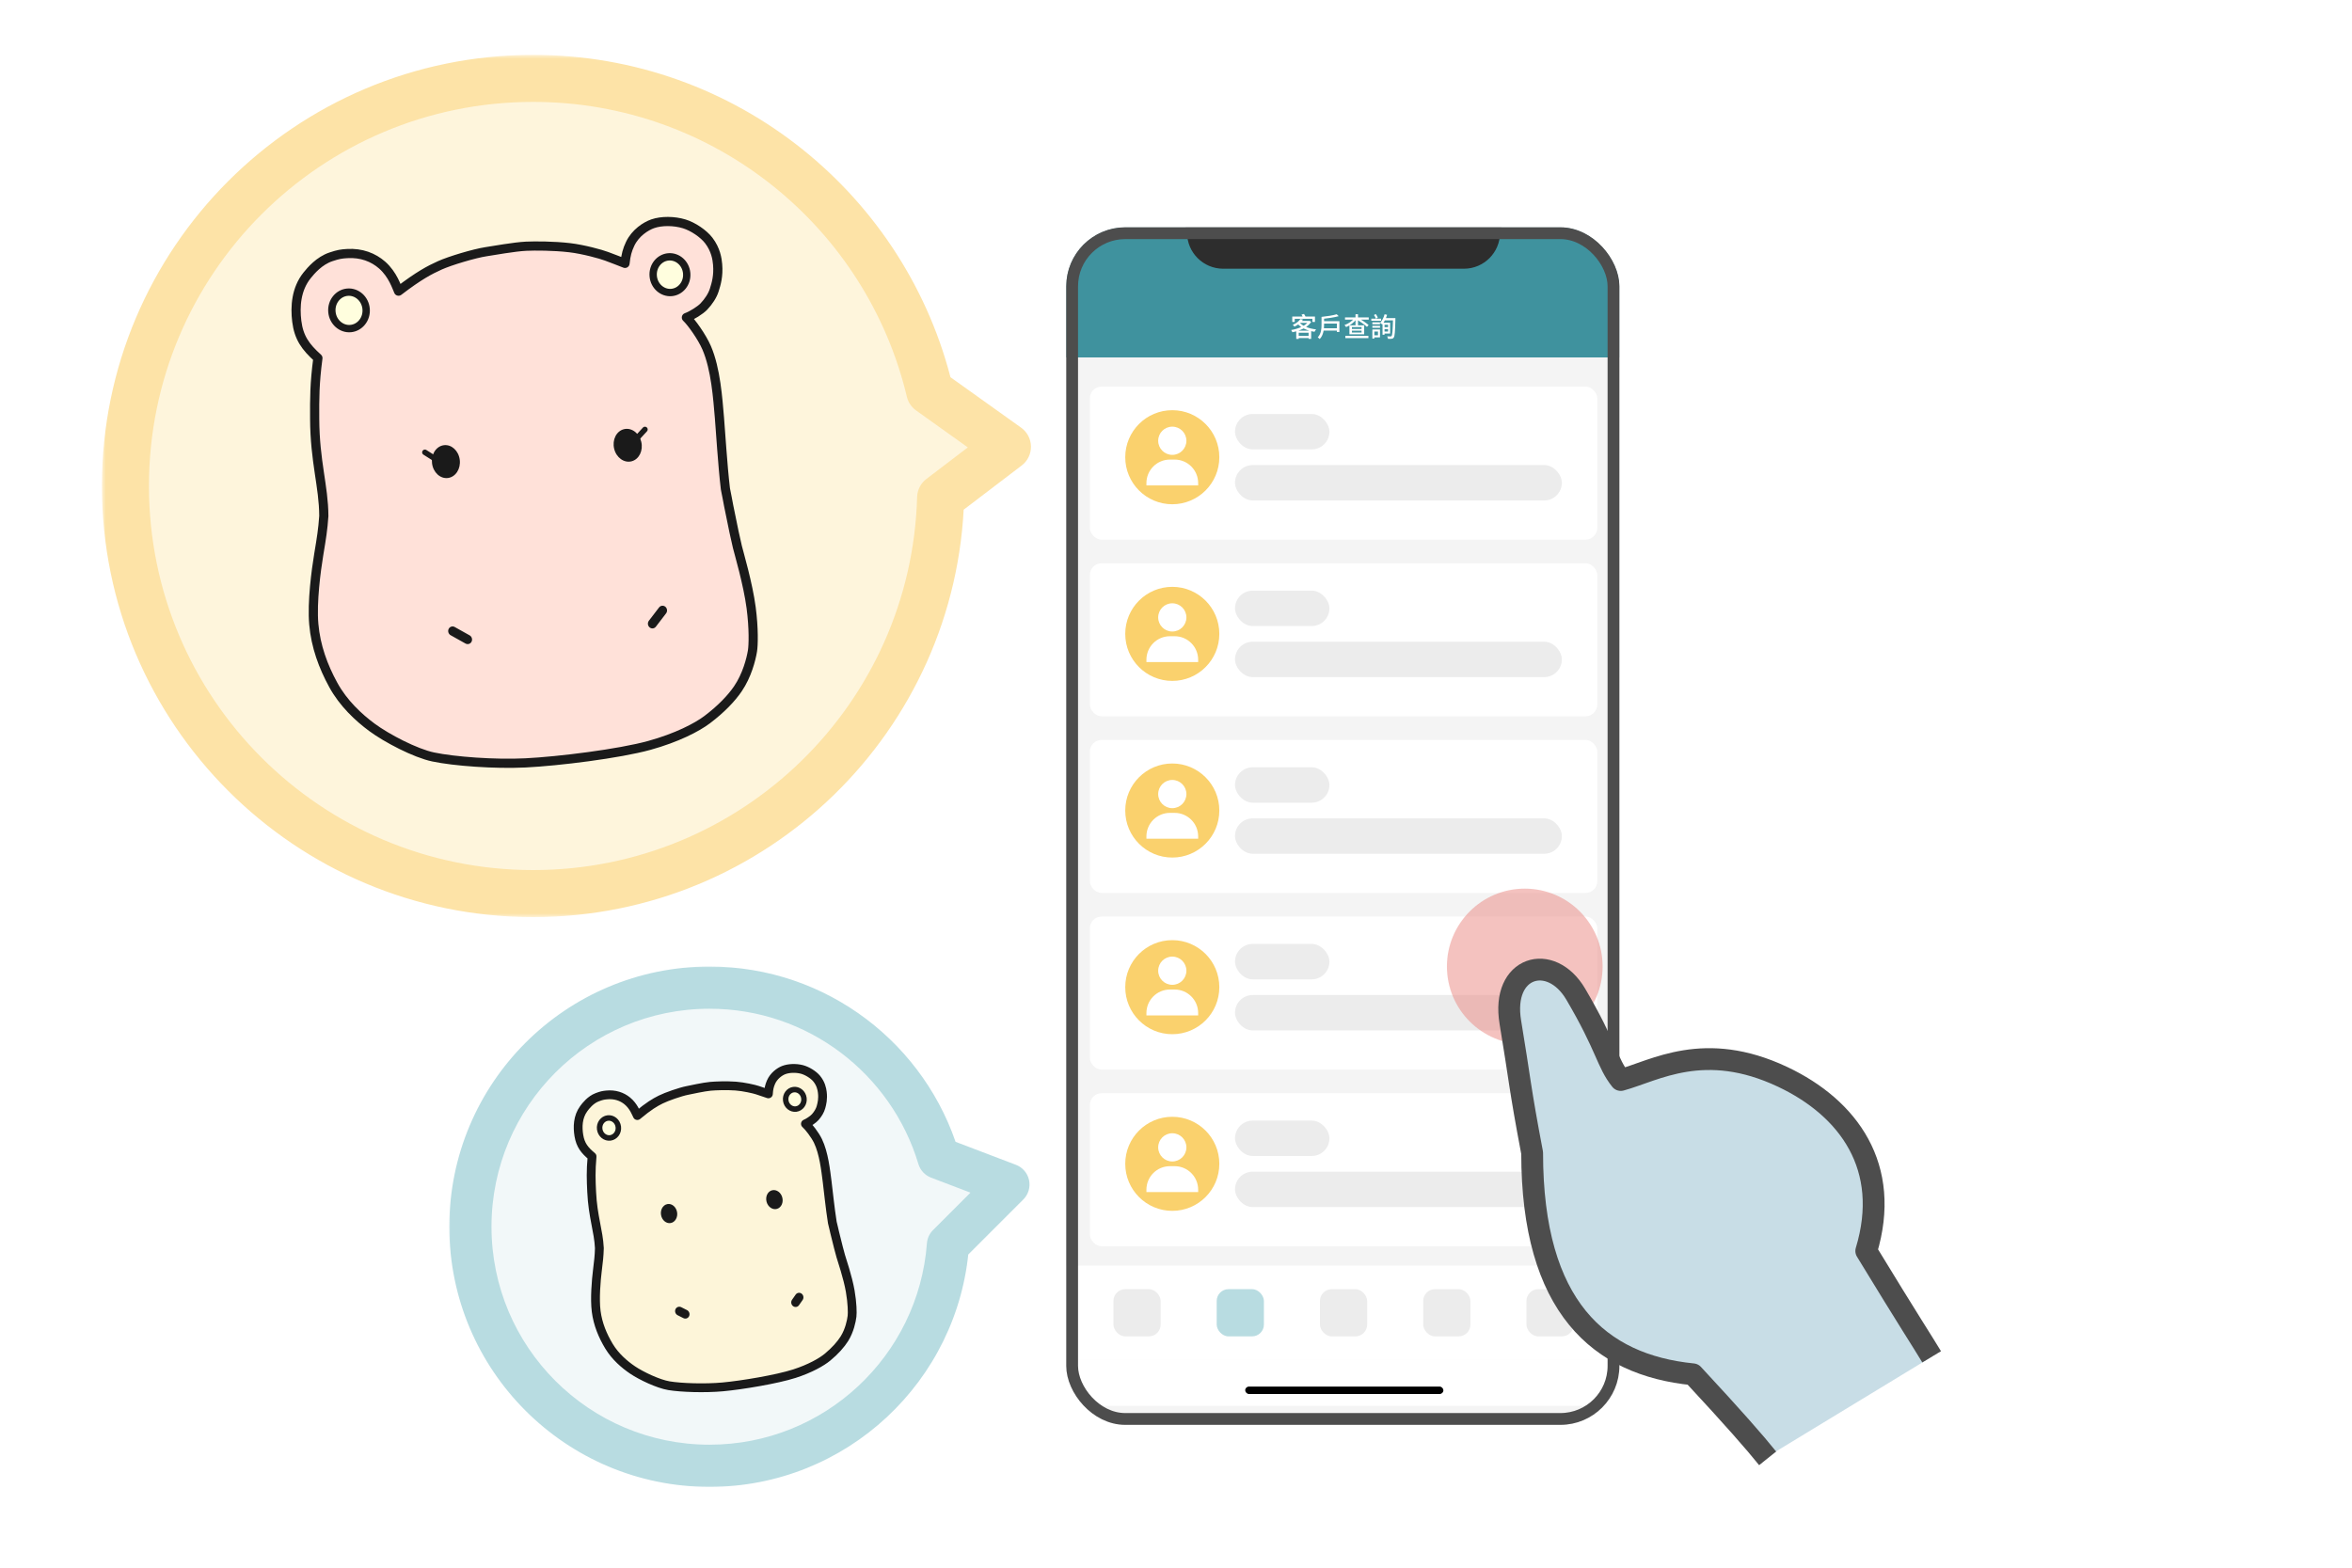 <svg width="300" height="200" viewBox="0 0 300 200" fill="none" xmlns="http://www.w3.org/2000/svg">
<rect width="300" height="200" fill="white"/>
<g filter="url(#filter0_d_4154_108289)">
<g clip-path="url(#clip0_4154_108289)">
<rect x="136" y="29" width="70.556" height="152.778" rx="7.526" fill="#F4F4F4"/>
<rect x="139.011" y="49.32" width="64.724" height="19.526" rx="1.505" fill="white"/>
<circle cx="149.526" cy="58.331" r="6" fill="#FAD16D"/>
<path d="M151.327 56.231C151.327 57.225 150.521 58.031 149.527 58.031C148.532 58.031 147.727 57.225 147.727 56.231C147.727 55.237 148.532 54.431 149.527 54.431C150.521 54.431 151.327 55.237 151.327 56.231Z" fill="white"/>
<path d="M146.227 61.631C146.227 59.974 147.57 58.631 149.227 58.631H149.827C151.483 58.631 152.827 59.974 152.827 61.631V61.931H146.227V61.631Z" fill="white"/>
<rect x="157.526" y="52.815" width="12.042" height="4.516" rx="2.258" fill="#ECECEC"/>
<rect x="157.526" y="59.331" width="41.692" height="4.516" rx="2.258" fill="#ECECEC"/>
<rect x="139.011" y="71.857" width="64.724" height="19.526" rx="1.505" fill="white"/>
<circle cx="149.526" cy="80.867" r="6" fill="#FAD16D"/>
<path d="M151.327 78.767C151.327 79.761 150.521 80.567 149.527 80.567C148.532 80.567 147.727 79.761 147.727 78.767C147.727 77.773 148.532 76.967 149.527 76.967C150.521 76.967 151.327 77.773 151.327 78.767Z" fill="white"/>
<path d="M146.227 84.167C146.227 82.51 147.57 81.167 149.227 81.167H149.827C151.483 81.167 152.827 82.51 152.827 84.167V84.467H146.227V84.167Z" fill="white"/>
<rect x="157.526" y="75.352" width="12.042" height="4.516" rx="2.258" fill="#ECECEC"/>
<rect x="157.526" y="81.867" width="41.692" height="4.516" rx="2.258" fill="#ECECEC"/>
<rect x="139.011" y="94.393" width="64.724" height="19.526" rx="1.505" fill="white"/>
<circle cx="149.526" cy="103.404" r="6" fill="#FAD16D"/>
<path d="M151.327 101.304C151.327 102.298 150.521 103.104 149.527 103.104C148.532 103.104 147.727 102.298 147.727 101.304C147.727 100.31 148.532 99.504 149.527 99.504C150.521 99.504 151.327 100.31 151.327 101.304Z" fill="white"/>
<path d="M146.227 106.704C146.227 105.047 147.57 103.704 149.227 103.704H149.827C151.483 103.704 152.827 105.047 152.827 106.704V107.004H146.227V106.704Z" fill="white"/>
<rect x="157.526" y="97.888" width="12.042" height="4.516" rx="2.258" fill="#ECECEC"/>
<rect x="157.526" y="104.404" width="41.692" height="4.516" rx="2.258" fill="#ECECEC"/>
<rect x="139.011" y="116.93" width="64.724" height="19.526" rx="1.505" fill="white"/>
<circle cx="149.526" cy="125.94" r="6" fill="#FAD16D"/>
<path d="M151.327 123.84C151.327 124.834 150.521 125.64 149.527 125.64C148.532 125.64 147.727 124.834 147.727 123.84C147.727 122.846 148.532 122.04 149.527 122.04C150.521 122.04 151.327 122.846 151.327 123.84Z" fill="white"/>
<path d="M146.227 129.24C146.227 127.583 147.57 126.24 149.227 126.24H149.827C151.483 126.24 152.827 127.583 152.827 129.24V129.54H146.227V129.24Z" fill="white"/>
<rect x="157.526" y="120.424" width="12.042" height="4.516" rx="2.258" fill="#ECECEC"/>
<rect x="157.526" y="126.94" width="41.692" height="4.516" rx="2.258" fill="#ECECEC"/>
<rect x="139.011" y="139.466" width="64.724" height="19.526" rx="1.505" fill="white"/>
<circle cx="149.526" cy="148.476" r="6" fill="#FAD16D"/>
<path d="M151.327 146.376C151.327 147.371 150.521 148.176 149.527 148.176C148.532 148.176 147.727 147.371 147.727 146.376C147.727 145.382 148.532 144.576 149.527 144.576C150.521 144.576 151.327 145.382 151.327 146.376Z" fill="white"/>
<path d="M146.227 151.776C146.227 150.12 147.57 148.776 149.227 148.776H149.827C151.483 148.776 152.827 150.12 152.827 151.776V152.076H146.227V151.776Z" fill="white"/>
<rect x="157.526" y="142.961" width="12.042" height="4.516" rx="2.258" fill="#ECECEC"/>
<rect x="157.526" y="149.477" width="41.692" height="4.516" rx="2.258" fill="#ECECEC"/>
<g filter="url(#filter1_b_4154_108289)">
<rect width="70.745" height="16.601" transform="translate(136 29)" fill="#3F929E"/>
<g clip-path="url(#clip1_4154_108289)">
<path d="M150.714 28.622H192.029V28.622C191.631 28.736 191.353 29.093 191.339 29.506L191.334 29.671V29.671C191.334 32.218 189.27 34.282 186.723 34.282H156.019C153.473 34.282 151.409 32.218 151.409 29.671V29.671L151.403 29.506C151.39 29.093 151.111 28.736 150.714 28.622V28.622Z" fill="#2D2D2D"/>
</g>
<g clip-path="url(#clip2_4154_108289)">
<path d="M139.695 41.451L141.639 39.739C141.687 39.697 141.687 39.629 141.639 39.587C141.591 39.545 141.515 39.545 141.467 39.587L139.436 41.375C139.388 41.417 139.388 41.485 139.436 41.527L141.467 43.314C141.49 43.335 141.522 43.346 141.552 43.346C141.583 43.346 141.615 43.336 141.638 43.314C141.686 43.272 141.686 43.205 141.638 43.163L139.695 41.451Z" fill="#3F929E" stroke="#3F929E" stroke-width="0.19"/>
</g>
<path d="M165.86 40.703C165.691 40.961 165.368 41.243 164.893 41.44C164.964 41.491 165.062 41.599 165.106 41.674C165.616 41.433 165.962 41.117 166.203 40.771L165.86 40.703ZM165.894 40.947L165.67 41.192H167.005V40.947H165.894ZM166.91 40.947V40.995C166.536 41.572 165.582 41.956 164.685 42.102C164.743 42.173 164.811 42.306 164.842 42.387C165.792 42.204 166.787 41.789 167.246 41.063L167.028 40.93L166.971 40.947H166.91ZM165.755 41.134L165.473 41.26C165.942 41.844 166.743 42.194 167.667 42.329C167.711 42.238 167.799 42.099 167.871 42.024C166.961 41.919 166.149 41.616 165.755 41.134ZM165.337 42.183V43.236H165.653V42.452H166.913V43.229H167.242V42.183H165.337ZM165.517 42.859V43.127H167.079V42.859H165.517ZM164.828 40.38V41.07H165.144V40.672H167.399V41.07H167.725V40.38H164.828ZM166.013 40.129C166.095 40.275 166.196 40.468 166.241 40.587L166.573 40.499C166.522 40.377 166.417 40.187 166.329 40.051L166.013 40.129ZM168.736 41.878V42.177H170.652V41.878H168.736ZM168.764 40.978V41.277H170.519V42.353H170.842V40.978H168.764ZM170.495 40.092C170.04 40.234 169.253 40.356 168.563 40.428C168.597 40.492 168.638 40.614 168.648 40.689C169.358 40.618 170.18 40.499 170.754 40.336L170.495 40.092ZM168.563 40.428V41.443C168.563 41.935 168.519 42.587 168.081 43.032C168.149 43.073 168.278 43.192 168.329 43.253C168.811 42.767 168.886 41.99 168.886 41.443V40.428H168.563ZM172.438 42.18H173.67V42.425H172.438V42.18ZM172.438 41.725H173.67V41.966H172.438V41.725ZM172.122 41.504V42.645H174.003V41.504H172.122ZM171.558 40.496V40.774H174.584V40.496H171.558ZM172.896 40.085V41.589H173.215V40.085H172.896ZM172.747 40.581C172.489 40.954 171.979 41.307 171.49 41.47C171.558 41.535 171.65 41.65 171.698 41.728C172.204 41.525 172.72 41.134 173.019 40.686L172.747 40.581ZM171.602 42.849V43.134H174.543V42.849H171.602ZM173.093 40.774C173.524 41.046 174.088 41.447 174.356 41.701L174.567 41.467C174.278 41.212 173.708 40.832 173.287 40.577L173.093 40.774ZM176.486 41.739V41.986H177.168V41.739H176.486ZM176.499 41.171V41.429H177.049V42.295H176.499V42.553H177.311V41.171H176.499ZM176.343 41.171V42.706H176.601V41.171H176.343ZM176.608 40.092C176.492 40.516 176.289 40.927 176.031 41.185C176.109 41.233 176.241 41.331 176.302 41.385C176.557 41.093 176.788 40.638 176.924 40.163L176.608 40.092ZM176.581 40.584L176.435 40.876H177.773V40.584H176.581ZM177.681 40.584V40.652C177.644 42.177 177.599 42.744 177.497 42.862C177.464 42.91 177.43 42.924 177.368 42.924C177.294 42.924 177.124 42.92 176.934 42.907C176.992 42.995 177.029 43.134 177.036 43.226C177.212 43.233 177.392 43.233 177.504 43.219C177.62 43.206 177.698 43.172 177.776 43.059C177.905 42.89 177.942 42.34 177.983 40.74C177.986 40.696 177.986 40.584 177.986 40.584H177.681ZM175.046 41.117V41.365H176.02V41.117H175.046ZM175.046 41.569V41.817H176.024V41.569H175.046ZM174.913 40.655V40.917H176.16V40.655H174.913ZM175.178 42.031V42.292H175.762V42.778H175.178V43.039H176.02V42.031H175.178ZM175.046 42.031V43.192H175.3V42.031H175.046ZM175.253 40.194C175.348 40.336 175.457 40.536 175.508 40.662L175.742 40.506C175.691 40.384 175.579 40.2 175.477 40.061L175.253 40.194Z" fill="white"/>
</g>
<rect width="70.745" height="12.042" transform="translate(136 161.458)" fill="white"/>
<rect x="142.021" y="164.468" width="6.021" height="6.021" rx="1.505" fill="#ECECEC"/>
<rect x="155.191" y="164.468" width="6.021" height="6.021" rx="1.505" fill="#B8DCE1"/>
<rect x="168.361" y="164.469" width="6.021" height="6.021" rx="1.505" fill="#ECECEC"/>
<rect x="181.532" y="164.469" width="6.021" height="6.021" rx="1.505" fill="#ECECEC"/>
<rect x="194.702" y="164.469" width="6.021" height="6.021" rx="1.505" fill="#ECECEC"/>
<rect width="70.745" height="5.848" transform="translate(136 173.5)" fill="white"/>
<rect x="158.827" y="176.896" width="25.279" height="0.943" rx="0.472" fill="black"/>
</g>
<rect x="136.752" y="29.752" width="69.051" height="151.273" rx="6.773" stroke="#4D4D4D" stroke-width="1.505"/>
</g>
<circle cx="194.486" cy="123.298" r="9.929" fill="#EB8781" fill-opacity="0.5"/>
<path d="M215.803 175.483C221.363 180.644 223.746 183.027 226.129 185.41L246.385 173.098C245.193 171.112 243.605 168.729 238.044 159.596C241.286 148.902 235.79 141.357 227.385 137.385C217.382 132.658 211.101 136.59 206.732 137.782C204.959 135.569 204.959 133.583 200.987 126.831C197.81 121.43 191.455 123.256 192.646 130.406C193.838 137.555 193.838 138.746 195.427 147.087C195.427 166.752 203.887 174.291 215.803 175.483Z" fill="#C8DDE6"/>
<path d="M225.465 186.052C223.876 184.066 221.096 180.889 215.933 175.329C204.018 174.137 195.427 166.752 195.427 147.087C193.838 138.746 193.838 137.555 192.646 130.406C191.455 123.256 197.81 121.43 200.987 126.831C204.959 133.583 204.959 135.569 206.732 137.782C211.101 136.59 217.382 132.658 227.385 137.385C235.79 141.357 241.286 148.902 238.044 159.596C243.605 168.729 245.193 171.112 246.385 173.098" stroke="#4D4D4D" stroke-width="2.783" stroke-linejoin="round"/>
<mask id="path-41-outside-1_4154_108289" maskUnits="userSpaceOnUse" x="13" y="7" width="119" height="110" fill="black">
<rect fill="white" x="13" y="7" width="119" height="110"/>
<path fill-rule="evenodd" clip-rule="evenodd" d="M119.979 63.492C119.189 91.521 96.22 114 68 114C39.281 114 16 90.719 16 62C16 33.281 39.281 10 68 10C92.56 10 113.144 27.027 118.59 49.921L128.5 57L119.979 63.492Z"/>
</mask>
<path fill-rule="evenodd" clip-rule="evenodd" d="M119.979 63.492C119.189 91.521 96.22 114 68 114C39.281 114 16 90.719 16 62C16 33.281 39.281 10 68 10C92.56 10 113.144 27.027 118.59 49.921L128.5 57L119.979 63.492Z" fill="#FEF5DC"/>
<path d="M119.979 63.492L118.161 61.106C117.44 61.655 117.006 62.502 116.98 63.408L119.979 63.492ZM118.59 49.921L115.671 50.615C115.839 51.32 116.256 51.941 116.846 52.362L118.59 49.921ZM128.5 57L130.318 59.386C131.076 58.809 131.515 57.906 131.5 56.954C131.485 56.001 131.019 55.112 130.244 54.559L128.5 57ZM116.98 63.408C116.236 89.818 94.591 111 68 111V117C97.848 117 122.142 93.224 122.978 63.577L116.98 63.408ZM68 111C40.938 111 19 89.062 19 62H13C13 92.376 37.624 117 68 117V111ZM19 62C19 34.938 40.938 13 68 13V7C37.624 7 13 31.625 13 62H19ZM68 13C91.139 13 110.539 29.042 115.671 50.615L121.508 49.227C115.748 25.012 93.981 7 68 7V13ZM130.244 54.559L120.334 47.48L116.846 52.362L126.756 59.441L130.244 54.559ZM121.797 65.879L130.318 59.386L126.682 54.614L118.161 61.106L121.797 65.879Z" fill="#FDE3A7" mask="url(#path-41-outside-1_4154_108289)"/>
<mask id="path-43-outside-2_4154_108289" maskUnits="userSpaceOnUse" x="57" y="123" width="75" height="67" fill="black">
<rect fill="white" x="57" y="123" width="75" height="67"/>
<path fill-rule="evenodd" clip-rule="evenodd" d="M120.912 158.83C119.722 174.586 106.561 187 90.5 187C73.655 187 60 173.344 60 156.5C60 139.655 73.655 126 90.5 126C104.295 126 115.95 135.158 119.719 147.725L128.625 151.118L120.912 158.83Z"/>
</mask>
<path fill-rule="evenodd" clip-rule="evenodd" d="M120.912 158.83C119.722 174.586 106.561 187 90.5 187C73.655 187 60 173.344 60 156.5C60 139.655 73.655 126 90.5 126C104.295 126 115.95 135.158 119.719 147.725L128.625 151.118L120.912 158.83Z" fill="#F2F8F9"/>
<path d="M120.912 158.83L119.009 156.927C118.554 157.382 118.277 157.986 118.229 158.627L120.912 158.83ZM119.719 147.725L117.141 148.498C117.381 149.299 117.98 149.942 118.761 150.24L119.719 147.725ZM128.625 151.118L130.528 153.021C131.173 152.376 131.447 151.447 131.256 150.555C131.066 149.663 130.435 148.928 129.583 148.603L128.625 151.118ZM118.229 158.627C117.144 172.99 105.142 184.309 90.5 184.309V189.691C107.979 189.691 122.3 176.182 123.596 159.033L118.229 158.627ZM90.5 184.309C75.142 184.309 62.691 171.858 62.691 156.5H57.309C57.309 174.831 72.169 189.691 90.5 189.691V184.309ZM62.691 156.5C62.691 141.141 75.142 128.691 90.5 128.691V123.309C72.169 123.309 57.309 138.169 57.309 156.5H62.691ZM90.5 128.691C103.073 128.691 113.704 137.037 117.141 148.498L122.297 146.952C118.196 133.278 105.516 123.309 90.5 123.309V128.691ZM129.583 148.603L120.677 145.21L118.761 150.24L127.667 153.633L129.583 148.603ZM122.815 160.733L130.528 153.021L126.722 149.215L119.009 156.927L122.815 160.733Z" fill="#B8DCE1" mask="url(#path-43-outside-2_4154_108289)"/>
<path d="M79.995 140.437C79.32 139.892 78.422 139.58 77.362 139.691C76.923 139.737 76.718 139.775 76.169 139.984C75.313 140.31 74.724 141.072 74.456 141.438C73.686 142.486 73.655 143.788 73.836 144.873C74.039 146.096 74.572 146.755 75.518 147.539C75.347 149.456 75.397 150.527 75.467 152.044C75.616 155.253 76.348 157.019 76.451 159.239C76.424 160.245 76.344 160.892 76.206 162.019L76.194 162.115C76.049 163.302 75.834 165.677 76.045 167.306C76.257 168.936 76.874 170.414 77.68 171.748C78.486 173.082 79.657 174.083 80.679 174.774C81.814 175.542 83.977 176.559 85.318 176.783C86.899 177.046 89.907 177.142 92.187 176.934C94.621 176.711 99.103 175.963 101.324 175.248C103.337 174.6 104.797 173.762 105.534 173.155C106.528 172.336 107.259 171.506 107.714 170.774C108.349 169.754 108.602 168.549 108.679 167.917C108.73 167.497 108.715 166.257 108.447 164.719C108.137 162.939 107.366 160.694 107.236 160.242C107.045 159.577 106.905 159.014 106.462 157.223C106.355 156.789 106.298 156.479 106.165 155.97C105.875 154.174 105.625 151.681 105.501 150.729C105.318 149.318 105.084 147.113 104.331 145.556C103.947 144.762 103.118 143.703 102.734 143.376C103.117 143.225 103.747 142.792 103.993 142.51C104.334 142.12 104.604 141.668 104.714 141.255L104.722 141.225C104.833 140.812 104.997 140.202 104.885 139.338C104.833 138.93 104.705 138.253 104.155 137.591C103.746 137.1 102.94 136.604 102.282 136.433C101.513 136.234 100.586 136.27 99.948 136.521C99.438 136.722 98.683 137.251 98.332 138.083C98.137 138.544 98.05 138.912 98.01 139.551C97.68 139.428 97.034 139.222 96.623 139.083C96.211 138.943 94.857 138.634 93.855 138.56C92.638 138.47 91.269 138.529 90.621 138.586C89.763 138.661 88.126 139.028 87.664 139.118C86.802 139.285 85.014 139.904 84.276 140.276C83.538 140.648 82.781 141.077 81.292 142.32C81.153 142.062 80.83 141.111 79.995 140.437Z" fill="#FDF5D9" stroke="#1A1A1A" stroke-width="1.124" stroke-linejoin="round"/>
<path d="M78.864 143.747C78.958 144.464 78.481 145.086 77.843 145.169C77.204 145.252 76.585 144.773 76.491 144.056C76.398 143.339 76.874 142.717 77.513 142.634C78.152 142.551 78.771 143.03 78.864 143.747Z" fill="#FFFEDE" stroke="#1A1A1A" stroke-width="0.702"/>
<path d="M102.541 140.098C102.633 140.8 102.167 141.407 101.543 141.488C100.919 141.569 100.313 141.101 100.222 140.4C100.131 139.699 100.597 139.091 101.221 139.01C101.845 138.929 102.45 139.397 102.541 140.098Z" fill="#FFFEDE" stroke="#1A1A1A" stroke-width="0.702"/>
<line x1="0.562" y1="-0.562" x2="1.386" y2="-0.562" transform="matrix(0.893 0.45 -0.408 0.913 85.93 167.539)" stroke="#1A1A1A" stroke-width="1.124" stroke-linecap="round"/>
<line x1="0.562" y1="-0.562" x2="1.365" y2="-0.562" transform="matrix(-0.574 0.819 -0.789 -0.615 101.81 164.7)" stroke="#1A1A1A" stroke-width="1.124" stroke-linecap="round"/>
<path d="M86.362 154.645C86.474 155.314 86.107 155.935 85.542 156.032C84.978 156.129 84.428 155.666 84.316 154.997C84.266 154.699 84.311 154.41 84.427 154.173C84.57 153.879 84.823 153.664 85.136 153.611C85.701 153.513 86.249 153.977 86.362 154.645Z" fill="#1A1A1A"/>
<path d="M97.783 153.342C97.969 153.993 98.565 154.387 99.114 154.221C99.664 154.055 99.959 153.393 99.773 152.741C99.69 152.451 99.525 152.211 99.32 152.05C99.065 151.85 98.746 151.77 98.442 151.862C97.892 152.028 97.598 152.691 97.783 153.342Z" fill="#1A1A1A"/>
<path d="M48.744 33.82C47.625 32.836 46.108 32.237 44.28 32.349C43.523 32.396 43.169 32.447 42.211 32.767C40.718 33.265 39.653 34.529 39.166 35.137C37.769 36.88 37.623 39.112 37.854 40.986C38.115 43.1 38.983 44.27 40.549 45.682C40.117 48.959 40.125 50.801 40.136 53.41C40.16 58.927 41.287 62.01 41.303 65.828C41.185 67.551 41.002 68.655 40.683 70.579L40.656 70.743C40.32 72.77 39.779 76.829 40.025 79.64C40.271 82.452 41.223 85.032 42.51 87.38C43.796 89.728 45.733 91.529 47.436 92.789C49.329 94.189 52.966 96.091 55.252 96.571C57.945 97.137 63.1 97.52 67.026 97.327C71.22 97.121 78.965 96.161 82.827 95.094C86.327 94.127 88.893 92.796 90.202 91.807C91.967 90.473 93.281 89.103 94.115 87.879C95.278 86.174 95.8 84.126 95.978 83.047C96.096 82.329 96.159 80.201 95.811 77.543C95.407 74.465 94.246 70.558 94.056 69.772C93.776 68.618 93.576 67.642 92.946 64.537C92.793 63.784 92.718 63.248 92.526 62.365C92.159 59.262 91.91 54.966 91.767 53.323C91.554 50.889 91.311 47.09 90.132 44.363C89.531 42.972 88.184 41.096 87.55 40.507C88.218 40.276 89.329 39.578 89.773 39.111C90.386 38.467 90.881 37.711 91.101 37.01L91.117 36.96C91.337 36.259 91.662 35.223 91.533 33.733C91.472 33.03 91.302 31.858 90.406 30.683C89.74 29.81 88.392 28.901 87.276 28.561C85.971 28.164 84.377 28.158 83.265 28.543C82.375 28.851 81.041 29.704 80.379 31.106C80.011 31.883 79.835 32.509 79.721 33.601C79.162 33.367 78.069 32.967 77.373 32.698C76.677 32.429 74.376 31.8 72.662 31.601C70.58 31.359 68.227 31.361 67.111 31.412C65.634 31.479 62.797 31.99 61.998 32.111C60.507 32.336 57.395 33.268 56.101 33.853C54.808 34.438 53.479 35.121 50.833 37.145C50.614 36.692 50.128 35.038 48.744 33.82Z" fill="#FFE1D9" stroke="#1A1A1A" stroke-width="1.171" stroke-linejoin="round"/>
<path d="M46.698 39.405C46.812 40.709 45.902 41.813 44.72 41.917C43.538 42.02 42.45 41.092 42.336 39.787C42.222 38.483 43.132 37.379 44.314 37.276C45.496 37.172 46.584 38.101 46.698 39.405Z" fill="#FFFEDE" stroke="#1A1A1A" stroke-width="0.937"/>
<path d="M87.588 34.856C87.7 36.133 86.809 37.213 85.652 37.315C84.496 37.416 83.431 36.507 83.319 35.23C83.207 33.952 84.098 32.872 85.255 32.771C86.412 32.67 87.477 33.578 87.588 34.856Z" fill="#FFFEDE" stroke="#1A1A1A" stroke-width="0.937"/>
<line x1="0.586" y1="-0.586" x2="2.759" y2="-0.586" transform="matrix(0.873 0.488 -0.446 0.895 56.967 80.754)" stroke="#1A1A1A" stroke-width="1.171" stroke-linecap="round"/>
<line x1="0.586" y1="-0.586" x2="2.724" y2="-0.586" transform="matrix(-0.608 0.794 -0.762 -0.647 84.421 77.029)" stroke="#1A1A1A" stroke-width="1.171" stroke-linecap="round"/>
<path d="M58.643 58.661C58.788 59.816 58.113 60.855 57.137 60.981C56.161 61.107 55.252 60.273 55.108 59.117C55.043 58.602 55.142 58.109 55.357 57.711C55.625 57.216 56.073 56.867 56.614 56.797C57.59 56.671 58.499 57.505 58.643 58.661Z" fill="#1A1A1A"/>
<path d="M55.313 58.414L54.195 57.706" stroke="#1A1A1A" stroke-width="0.703" stroke-linecap="round"/>
<path d="M78.336 57.248C78.607 58.379 79.601 59.097 80.556 58.852C81.511 58.608 82.064 57.492 81.793 56.361C81.671 55.856 81.407 55.434 81.066 55.143C80.642 54.781 80.101 54.621 79.572 54.757C78.618 55.001 78.064 56.117 78.336 57.248Z" fill="#1A1A1A"/>
<path d="M81.352 55.782L82.262 54.788" stroke="#1A1A1A" stroke-width="0.703" stroke-linecap="round"/>
<defs>
<filter id="filter0_d_4154_108289" x="128.793" y="21.793" width="84.969" height="167.191" filterUnits="userSpaceOnUse" color-interpolation-filters="sRGB">
<feFlood flood-opacity="0" result="BackgroundImageFix"/>
<feColorMatrix in="SourceAlpha" type="matrix" values="0 0 0 0 0 0 0 0 0 0 0 0 0 0 0 0 0 0 127 0" result="hardAlpha"/>
<feOffset/>
<feGaussianBlur stdDeviation="3.603"/>
<feComposite in2="hardAlpha" operator="out"/>
<feColorMatrix type="matrix" values="0 0 0 0 0 0 0 0 0 0 0 0 0 0 0 0 0 0 0.2 0"/>
<feBlend mode="normal" in2="BackgroundImageFix" result="effect1_dropShadow_4154_108289"/>
<feBlend mode="normal" in="SourceGraphic" in2="effect1_dropShadow_4154_108289" result="shape"/>
</filter>
<filter id="filter1_b_4154_108289" x="132.226" y="25.227" width="78.291" height="24.147" filterUnits="userSpaceOnUse" color-interpolation-filters="sRGB">
<feFlood flood-opacity="0" result="BackgroundImageFix"/>
<feGaussianBlur in="BackgroundImageFix" stdDeviation="1.887"/>
<feComposite in2="SourceAlpha" operator="in" result="effect1_backgroundBlur_4154_108289"/>
<feBlend mode="normal" in="SourceGraphic" in2="effect1_backgroundBlur_4154_108289" result="shape"/>
</filter>
<clipPath id="clip0_4154_108289">
<rect x="136" y="29" width="70.556" height="152.778" rx="7.526" fill="white"/>
</clipPath>
<clipPath id="clip1_4154_108289">
<rect width="70.745" height="8.301" fill="white" transform="translate(136 29)"/>
</clipPath>
<clipPath id="clip2_4154_108289">
<rect width="2.275" height="3.791" fill="white" transform="translate(139.4 39.555)"/>
</clipPath>
</defs>
</svg>
